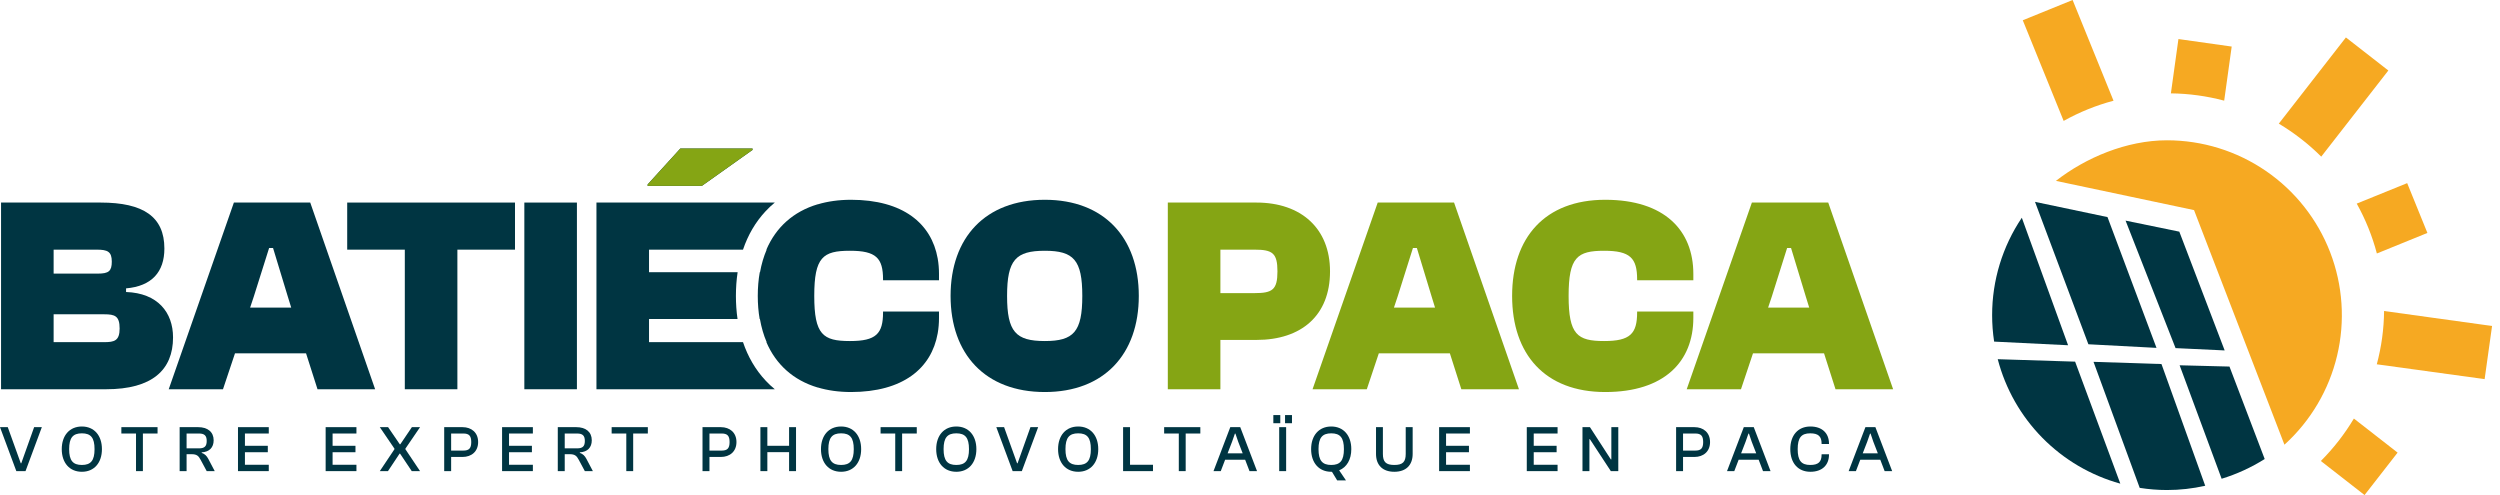 <svg xmlns="http://www.w3.org/2000/svg" width="202" height="40" viewBox="0 0 202 40" fill="none"><path d="M52.328 15.017H56.712L60.803 12.113V12H54.972L52.328 14.904V15.017Z" fill="#003542"></path><path d="M48.193 31.451H62.604C62.347 31.239 62.103 31.011 61.873 30.765C61.037 29.875 60.431 28.818 60.035 27.646H52.441V25.777H59.593C59.505 25.173 59.462 24.548 59.462 23.909C59.462 23.254 59.507 22.614 59.6 21.995H52.441V20.172H60.035C60.431 19 61.037 17.943 61.873 17.053C62.103 16.807 62.347 16.579 62.604 16.367H48.193V31.451Z" fill="#003542"></path><path d="M66.068 31.305C66.871 31.547 67.771 31.675 68.763 31.676C72.957 31.672 75.261 29.769 75.765 26.935C75.836 26.537 75.871 26.12 75.871 25.687V25.17L71.35 25.17V25.237C71.35 26.971 70.785 27.556 68.684 27.556L68.662 27.556C66.493 27.556 65.792 27.038 65.792 23.909C65.792 20.78 66.493 20.262 68.662 20.262L68.684 20.262C70.785 20.262 71.35 20.847 71.35 22.581V22.648L75.871 22.648V22.131C75.871 21.698 75.836 21.281 75.765 20.883C75.261 18.049 72.958 16.146 68.764 16.142C67.772 16.143 66.872 16.271 66.068 16.513V16.507C64.092 17.096 62.694 18.377 61.924 20.172H61.946C61.706 20.732 61.527 21.341 61.41 21.995H61.389C61.282 22.597 61.228 23.236 61.228 23.909C61.228 24.565 61.279 25.189 61.381 25.777H61.402C61.519 26.449 61.7 27.074 61.946 27.646H61.924C62.694 29.441 64.092 30.722 66.068 31.311V31.305Z" fill="#003542"></path><path fill-rule="evenodd" clip-rule="evenodd" d="M0.085 31.451V16.367H8.129C11.587 16.367 13.282 17.515 13.282 20.082C13.282 21.973 12.265 23.121 10.186 23.301V23.594C12.739 23.684 13.982 25.237 13.982 27.263C13.982 29.897 12.287 31.451 8.581 31.451H0.085ZM4.333 20.172V22.108H7.904C8.785 22.108 9.033 21.905 9.033 21.14C9.033 20.329 8.694 20.172 7.813 20.172H4.333ZM4.333 25.395V27.646H8.423C9.237 27.646 9.666 27.533 9.666 26.543C9.666 25.53 9.282 25.395 8.423 25.395H4.333Z" fill="#003542"></path><path fill-rule="evenodd" clip-rule="evenodd" d="M18.017 31.451H13.633L18.898 16.367H25.067L30.31 31.451H25.655L24.728 28.547H18.988L18.017 31.451ZM20.502 23.977L20.209 24.855H23.53L23.259 23.977L22.062 20.037H21.745L20.502 23.977Z" fill="#003542"></path><path d="M32.709 31.451H36.957V20.172H41.612V16.367H28.054V20.172H32.709V31.451Z" fill="#003542"></path><path d="M46.615 31.451H42.367V16.367H46.615V31.451Z" fill="#003542"></path><path fill-rule="evenodd" clip-rule="evenodd" d="M76.807 23.909C76.807 28.614 79.609 31.676 84.422 31.676C89.213 31.676 92.015 28.614 92.015 23.909C92.015 19.204 89.213 16.142 84.422 16.142C79.609 16.142 76.807 19.204 76.807 23.909ZM87.45 23.909C87.45 26.813 86.75 27.556 84.422 27.556C82.072 27.556 81.372 26.813 81.372 23.909C81.372 21.005 82.072 20.262 84.422 20.262C86.75 20.262 87.45 21.005 87.45 23.909Z" fill="#003542"></path><path d="M52.329 15.017H56.713L60.803 12.113V12H54.972L52.329 14.904V15.017Z" fill="#85A514"></path><path d="M98.608 31.451H94.359V16.367H101.523C105.138 16.367 107.466 18.461 107.466 21.928C107.466 25.507 105.138 27.466 101.523 27.466H98.608V31.451ZM101.365 20.172H98.608V23.684H101.365C102.811 23.684 103.218 23.414 103.218 21.928C103.218 20.442 102.811 20.172 101.365 20.172Z" fill="#85A514"></path><path d="M110.438 31.451H106.054L111.319 16.367H117.488L122.731 31.451H118.076L117.149 28.547H111.409L110.438 31.451ZM112.923 23.977L112.63 24.855H115.951L115.68 23.977L114.483 20.037H114.166L112.923 23.977Z" fill="#85A514"></path><path d="M129.704 31.676C124.823 31.676 122.179 28.614 122.179 23.909C122.179 19.204 124.823 16.142 129.704 16.142C134.495 16.142 136.822 18.619 136.822 22.131V22.648H132.28V22.581C132.28 20.847 131.715 20.262 129.614 20.262C127.444 20.262 126.744 20.78 126.744 23.909C126.744 27.038 127.444 27.556 129.614 27.556C131.715 27.556 132.28 26.971 132.28 25.237V25.17H136.822V25.688C136.822 29.199 134.495 31.676 129.704 31.676Z" fill="#85A514"></path><path d="M140.671 31.451H136.287L141.552 16.367H147.721L152.964 31.451H148.309L147.382 28.547H141.642L140.671 31.451ZM143.157 23.977L142.863 24.855H146.185L145.913 23.977L144.716 20.037H144.399L143.157 23.977Z" fill="#85A514"></path><path d="M2.062 38.067H1.319L0 34.514H0.628L1.678 37.431H1.719L2.758 34.514H3.381L2.062 38.067Z" fill="#003542"></path><path d="M6.616 38.12C5.624 38.12 4.99 37.399 4.99 36.291C4.99 35.182 5.624 34.461 6.616 34.461C7.603 34.461 8.236 35.182 8.236 36.291C8.236 37.399 7.603 38.12 6.616 38.12ZM6.616 37.569C7.338 37.569 7.639 37.213 7.639 36.291C7.639 35.368 7.338 35.013 6.616 35.013C5.894 35.013 5.587 35.368 5.587 36.291C5.587 37.213 5.894 37.569 6.616 37.569Z" fill="#003542"></path><path d="M11.546 38.067H10.99V35.028H9.806V34.514H12.73V35.028H11.546V38.067Z" fill="#003542"></path><path d="M15.076 38.067H14.515V34.514H16.011C16.78 34.514 17.263 34.901 17.263 35.575C17.263 36.163 16.91 36.519 16.297 36.55V36.593C16.552 36.678 16.702 36.837 16.832 37.081L17.351 38.067H16.702L16.209 37.15C16.048 36.842 15.902 36.699 15.487 36.699H15.076V38.067ZM15.076 35.028V36.227H16.079C16.531 36.227 16.702 36.057 16.702 35.628C16.702 35.209 16.531 35.028 16.079 35.028H15.076Z" fill="#003542"></path><path d="M21.717 38.067H19.229V34.514H21.717V35.028H19.79V36.02H21.639V36.54H19.79V37.553H21.717V38.067Z" fill="#003542"></path><path d="M28.8 38.067H26.312V34.514H28.8V35.028H26.873V36.02H28.722V36.54H26.873V37.553H28.8V38.067Z" fill="#003542"></path><path d="M31.348 38.067H30.688L31.872 36.296V36.253L30.688 34.514H31.358L32.303 35.898H32.345L33.28 34.514H33.94L32.755 36.253V36.296L33.94 38.067H33.27L32.324 36.651H32.288L31.348 38.067Z" fill="#003542"></path><path d="M36.452 38.067H35.891V34.514H37.371C38.098 34.514 38.633 34.954 38.633 35.718C38.633 36.481 38.098 36.922 37.371 36.922H36.452V38.067ZM37.438 35.028H36.452V36.407H37.438C37.895 36.407 38.077 36.227 38.077 35.718C38.077 35.209 37.895 35.028 37.438 35.028Z" fill="#003542"></path><path d="M43.056 38.067H40.568V34.514H43.056V35.028H41.129V36.02H42.978V36.54H41.129V37.553H43.056V38.067Z" fill="#003542"></path><path d="M45.63 38.067H45.069V34.514H46.564C47.333 34.514 47.816 34.901 47.816 35.575C47.816 36.163 47.463 36.519 46.85 36.55V36.593C47.105 36.678 47.255 36.837 47.385 37.081L47.904 38.067H47.255L46.762 37.15C46.601 36.842 46.455 36.699 46.04 36.699H45.63V38.067ZM45.63 35.028V36.227H46.632C47.084 36.227 47.255 36.057 47.255 35.628C47.255 35.209 47.084 35.028 46.632 35.028H45.63Z" fill="#003542"></path><path d="M51.161 38.067H50.605V35.028H49.421V34.514H52.345V35.028H51.161V38.067Z" fill="#003542"></path><path d="M57.324 38.067H56.763V34.514H58.244C58.971 34.514 59.506 34.954 59.506 35.718C59.506 36.481 58.971 36.922 58.244 36.922H57.324V38.067ZM58.311 35.028H57.324V36.407H58.311C58.768 36.407 58.95 36.227 58.95 35.718C58.95 35.209 58.768 35.028 58.311 35.028Z" fill="#003542"></path><path d="M62.002 38.067H61.441V34.514H62.002V36.02H63.758V34.514H64.319V38.067H63.758V36.534H62.002V38.067Z" fill="#003542"></path><path d="M67.96 38.12C66.968 38.12 66.335 37.399 66.335 36.291C66.335 35.182 66.968 34.461 67.96 34.461C68.947 34.461 69.581 35.182 69.581 36.291C69.581 37.399 68.947 38.12 67.96 38.12ZM67.96 37.569C68.682 37.569 68.984 37.213 68.984 36.291C68.984 35.368 68.682 35.013 67.96 35.013C67.239 35.013 66.932 35.368 66.932 36.291C66.932 37.213 67.239 37.569 67.96 37.569Z" fill="#003542"></path><path d="M72.891 38.067H72.335V35.028H71.151V34.514H74.075V35.028H72.891V38.067Z" fill="#003542"></path><path d="M77.27 38.12C76.278 38.12 75.645 37.399 75.645 36.291C75.645 35.182 76.278 34.461 77.27 34.461C78.257 34.461 78.891 35.182 78.891 36.291C78.891 37.399 78.257 38.12 77.27 38.12ZM77.27 37.569C77.992 37.569 78.294 37.213 78.294 36.291C78.294 35.368 77.992 35.013 77.27 35.013C76.548 35.013 76.242 35.368 76.242 36.291C76.242 37.213 76.548 37.569 77.27 37.569Z" fill="#003542"></path><path d="M82.564 38.067H81.822L80.502 34.514H81.131L82.18 37.431H82.221L83.26 34.514H83.883L82.564 38.067Z" fill="#003542"></path><path d="M87.118 38.12C86.126 38.12 85.492 37.399 85.492 36.291C85.492 35.182 86.126 34.461 87.118 34.461C88.105 34.461 88.739 35.182 88.739 36.291C88.739 37.399 88.105 38.12 87.118 38.12ZM87.118 37.569C87.84 37.569 88.141 37.213 88.141 36.291C88.141 35.368 87.84 35.013 87.118 35.013C86.396 35.013 86.09 35.368 86.09 36.291C86.09 37.213 86.396 37.569 87.118 37.569Z" fill="#003542"></path><path d="M93.161 38.067H90.746V34.514H91.306V37.553H93.161V38.067Z" fill="#003542"></path><path d="M95.803 38.067H95.247V35.028H94.063V34.514H96.987V35.028H95.803V38.067Z" fill="#003542"></path><path d="M98.638 38.067H98.051L99.407 34.514H100.212L101.568 38.067H100.96L100.607 37.144H98.991L98.638 38.067ZM99.552 35.691L99.189 36.63H100.409L100.046 35.691L99.822 35.034H99.781L99.552 35.691Z" fill="#003542"></path><path d="M104.392 34.196H103.831V33.538H104.392V34.196ZM103.447 34.196H102.886V33.538H103.447V34.196ZM103.92 38.067H103.359V34.514H103.92V38.067Z" fill="#003542"></path><path d="M107.565 38.12C106.573 38.12 105.939 37.399 105.939 36.291C105.939 35.182 106.573 34.461 107.565 34.461C108.552 34.461 109.185 35.182 109.185 36.291C109.185 37.134 108.817 37.754 108.204 38.003L108.754 38.815H108.043L107.622 38.12C107.601 38.12 107.586 38.12 107.565 38.12ZM107.565 37.569C108.287 37.569 108.588 37.213 108.588 36.291C108.588 35.368 108.287 35.013 107.565 35.013C106.843 35.013 106.536 35.368 106.536 36.291C106.536 37.213 106.843 37.569 107.565 37.569Z" fill="#003542"></path><path d="M112.662 38.12C111.717 38.12 111.182 37.584 111.182 36.678V34.514H111.738V36.678C111.738 37.319 111.977 37.569 112.662 37.569C113.343 37.569 113.582 37.319 113.582 36.678V34.514H114.143V36.678C114.143 37.584 113.602 38.12 112.662 38.12Z" fill="#003542"></path><path d="M118.769 38.067H116.281V34.514H118.769V35.028H116.842V36.02H118.691V36.54H116.842V37.553H118.769V38.067Z" fill="#003542"></path><path d="M125.852 38.067H123.364V34.514H125.852V35.028H123.925V36.02H125.774V36.54H123.925V37.553H125.852V38.067Z" fill="#003542"></path><path d="M128.425 38.067H127.864V34.514H128.467L129.786 36.55L130.155 37.118H130.197V34.514H130.758V38.067H130.155L128.841 36.062L128.462 35.484H128.425V38.067Z" fill="#003542"></path><path d="M135.99 38.067H135.429V34.514H136.91C137.637 34.514 138.172 34.954 138.172 35.718C138.172 36.481 137.637 36.922 136.91 36.922H135.99V38.067ZM136.977 35.028H135.99V36.407H136.977C137.434 36.407 137.616 36.227 137.616 35.718C137.616 35.209 137.434 35.028 136.977 35.028Z" fill="#003542"></path><path d="M140.13 38.067H139.543L140.899 34.514H141.704L143.06 38.067H142.452L142.099 37.144H140.484L140.13 38.067ZM141.045 35.691L140.681 36.63H141.902L141.538 35.691L141.315 35.034H141.273L141.045 35.691Z" fill="#003542"></path><path d="M146.281 38.12C145.269 38.12 144.656 37.399 144.656 36.291C144.656 35.182 145.269 34.461 146.281 34.461C147.216 34.461 147.783 34.991 147.783 35.845V35.877H147.185V35.845C147.185 35.262 146.92 35.013 146.266 35.013C145.544 35.013 145.253 35.368 145.253 36.291C145.253 37.213 145.544 37.569 146.266 37.569C146.92 37.569 147.185 37.319 147.185 36.736V36.704H147.783V36.736C147.783 37.59 147.216 38.12 146.281 38.12Z" fill="#003542"></path><path d="M149.958 38.067H149.371L150.726 34.514H151.532L152.887 38.067H152.279L151.926 37.144H150.311L149.958 38.067ZM150.872 35.691L150.508 36.63H151.729L151.365 35.691L151.142 35.034H151.1L150.872 35.691Z" fill="#003542"></path><path d="M170.772 8.139L167.467 0L163.44 1.637L166.743 9.77C168.012 9.06 169.366 8.512 170.772 8.139Z" fill="#F6A922"></path><path d="M192.978 5.696L189.549 3.026L184.127 9.99C184.751 10.364 185.352 10.774 185.925 11.221C186.498 11.665 187.043 12.145 187.556 12.657L192.978 5.696Z" fill="#F6A922"></path><path d="M180.321 3.762L179.714 8.133C178.309 7.759 176.862 7.561 175.408 7.544L176.017 3.155L180.321 3.762Z" fill="#F6A922"></path><path d="M187.524 37.248L191.056 40L193.726 36.571L190.194 33.819C189.449 35.068 188.552 36.219 187.524 37.248Z" fill="#F6A922"></path><path d="M200.758 30.633L192.045 29.435C192.422 28.03 192.62 26.583 192.634 25.129L201.359 26.339L200.758 30.633Z" fill="#F6A922"></path><path d="M192.051 20.481L196.134 18.821L194.5 14.797L190.424 16.451C191.133 17.721 191.68 19.075 192.051 20.481Z" fill="#F6A922"></path><path d="M160.964 25.465C160.964 26.18 161.018 26.895 161.126 27.602L167.101 27.896L163.363 17.594C161.798 19.92 160.962 22.661 160.964 25.465Z" fill="#003542"></path><path d="M161.417 29.023C162.041 31.421 163.285 33.612 165.024 35.377C166.762 37.141 168.934 38.418 171.322 39.079L167.669 29.221" fill="#003542"></path><path d="M177.277 16.976L184.583 35.932C186.697 34.016 188.181 31.504 188.84 28.728C189.499 25.952 189.302 23.041 188.275 20.379C187.248 17.717 185.439 15.428 183.086 13.814C180.733 12.2 177.947 11.336 175.093 11.336C171.82 11.336 168.514 12.746 166.118 14.615L177.277 16.976Z" fill="#F6A922"></path><path d="M174.245 28.108L170.286 17.541L164.429 16.31L168.741 27.817L174.245 28.108Z" fill="#003542"></path><path d="M175.093 39.594C176.132 39.594 177.167 39.478 178.181 39.25L174.648 29.415L169.156 29.236L172.888 39.42C173.617 39.535 174.355 39.594 175.093 39.594Z" fill="#003542"></path><path d="M175.785 28.128L179.753 28.314L176.088 18.718L171.746 17.826L175.785 28.128Z" fill="#003542"></path><path d="M180.141 29.618L176.114 29.515L179.508 38.684C180.733 38.308 181.903 37.772 182.987 37.088" fill="#003542"></path></svg>